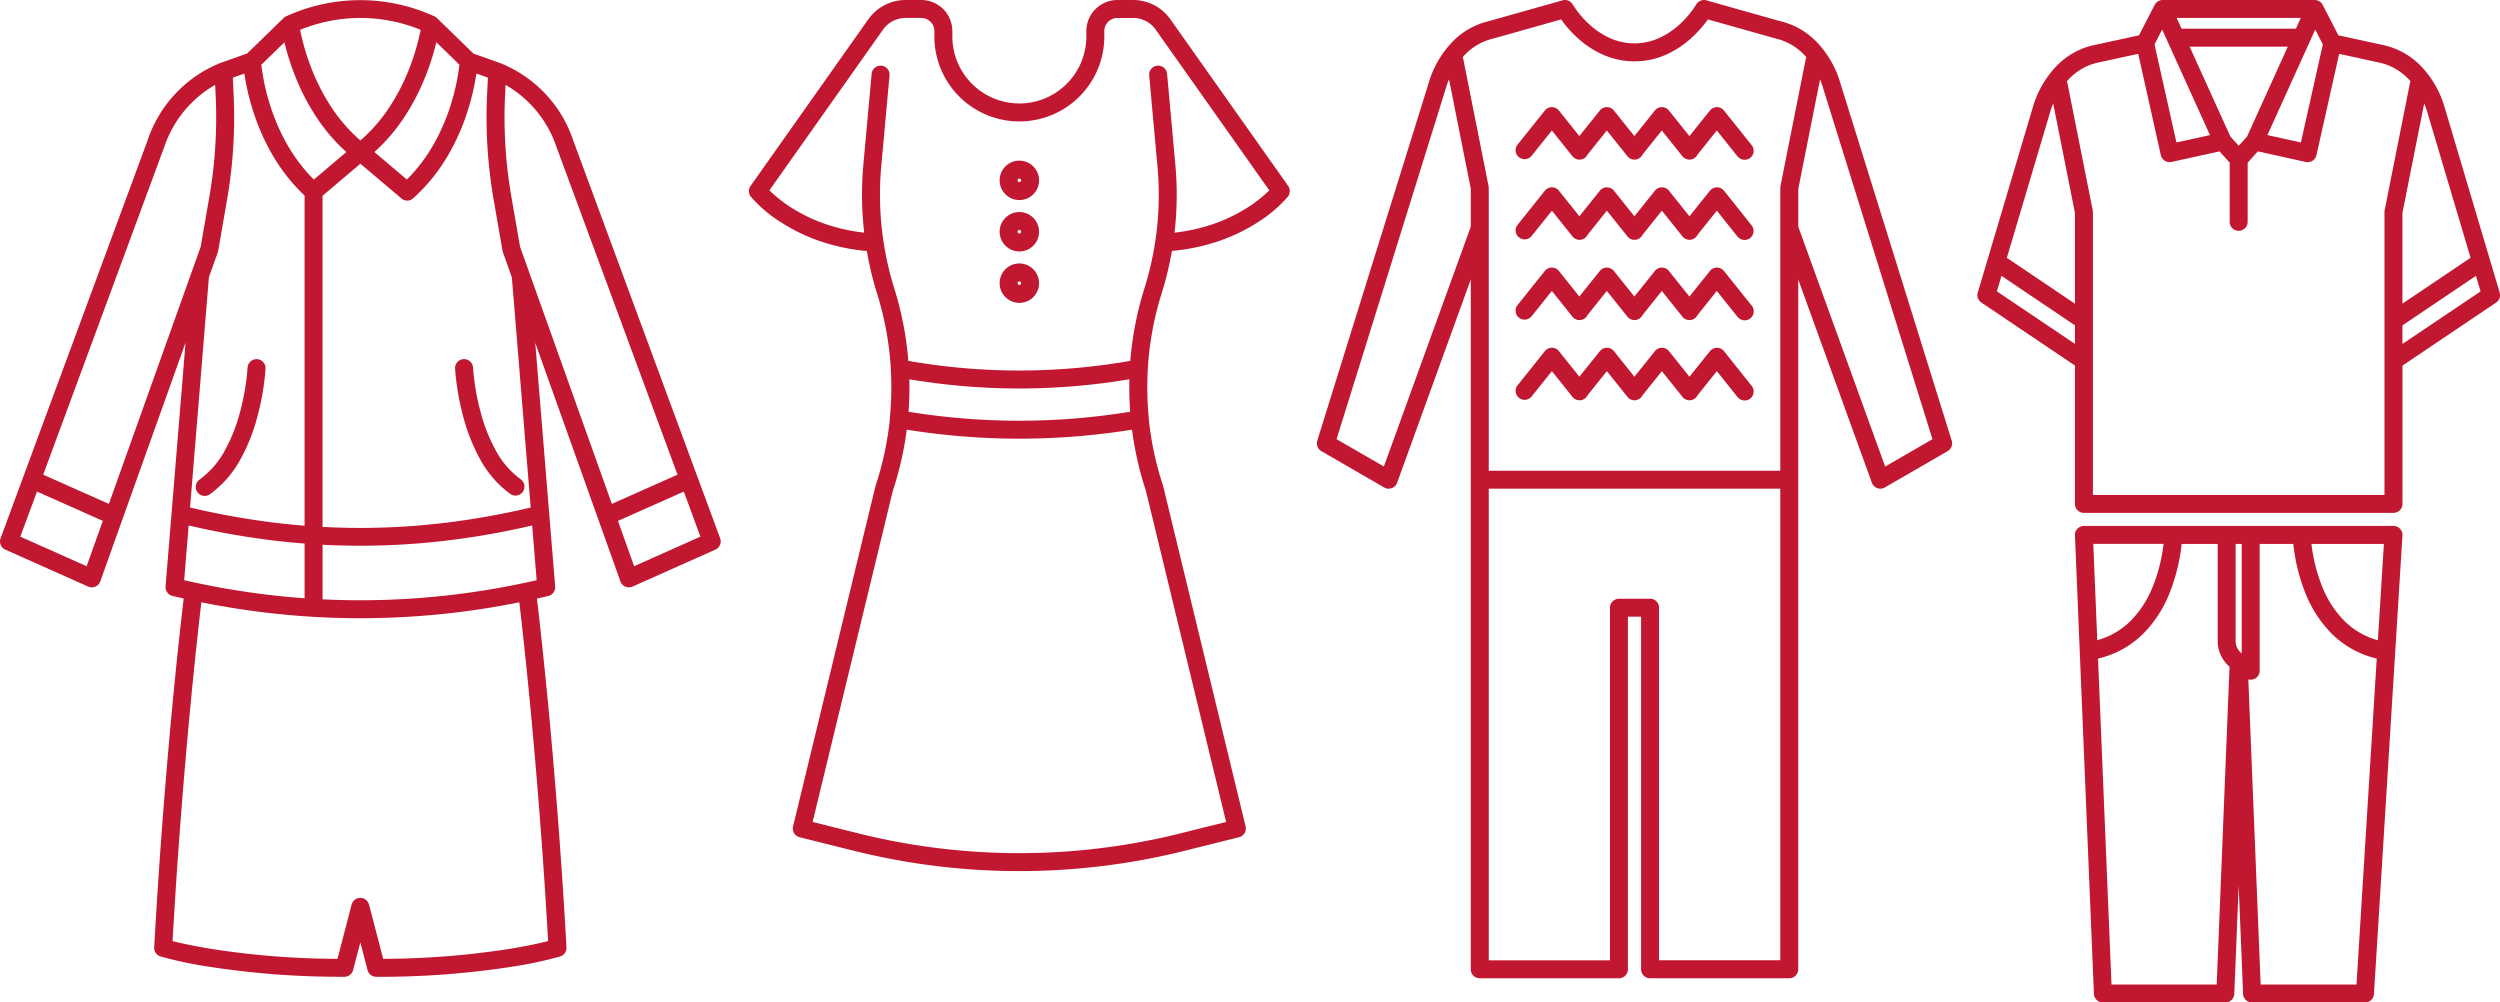 <svg xmlns="http://www.w3.org/2000/svg" width="255.968" height="102.64" viewBox="0 0 255.968 102.64">
  <g id="グループ_3" data-name="グループ 3" transform="translate(-3248.865 -999.864)">
    <path id="合体_5" data-name="合体 5" d="M37.632,99.322l-.738-2.829-.739,2.829a.92.92,0,0,1-.89.687,87.847,87.847,0,0,1-13.893-1.033,40.516,40.516,0,0,1-4.935-1.049.92.92,0,0,1-.648-.93c.6-10.826,1.414-20.185,1.993-26.129.461-4.729.85-8.109,1.026-9.588q-.577-.13-1.152-.268a.919.919,0,0,1-.705-.9q0-.037,0-.074L19,35.078,12.579,53.052a.924.924,0,0,1-.054.16l-.012.027-2.245,6.288a.919.919,0,0,1-1.241.531L.545,56.276a.919.919,0,0,1-.488-1.158L15.1,14.405A12.929,12.929,0,0,1,22.56,6.451l.041-.014,2.708-.964L29.054,1.83h0a.91.91,0,0,1,.085-.073h0l.006,0,0,0,0,0,.007,0h0a.92.92,0,0,1,.18-.1,18.207,18.207,0,0,1,15.075-.014.915.915,0,0,1,.324.2l3.746,3.643,2.727.971A12.922,12.922,0,0,1,58.7,14.405L73.734,55.117a.919.919,0,0,1-.488,1.158l-8.482,3.782a.92.92,0,0,1-1.241-.531l-2.261-6.335a.924.924,0,0,1-.033-.093l-6.427-18,2.04,24.949q0,.037,0,.074a.92.92,0,0,1-.705.9q-.58.139-1.161.27c.176,1.48.565,4.86,1.026,9.588C56.584,76.815,57.4,86.174,58,97a.92.92,0,0,1-.648.93,40.471,40.471,0,0,1-4.935,1.049,87.837,87.837,0,0,1-13.892,1.033A.92.92,0,0,1,37.632,99.322Zm.152-6.7,1.448,5.548A85.175,85.175,0,0,0,52.12,97.161c1.9-.309,3.252-.616,4-.806-.978-17.333-2.511-30.991-2.948-34.688A82.4,82.4,0,0,1,36.9,63.3q-2.4,0-4.8-.142a.928.928,0,0,1-.1-.006,82.752,82.752,0,0,1-11.383-1.486c-.436,3.693-1.969,17.351-2.948,34.69.757.191,2.126.5,4.051.815a85.278,85.278,0,0,0,12.837,1L36,92.62a.92.92,0,0,1,1.78,0ZM36.9,61.46a80.627,80.627,0,0,0,16.831-1.787q.042-.011.086-.018.566-.121,1.13-.251l-.458-5.6a81.849,81.849,0,0,1-8.4,1.5,74.851,74.851,0,0,1-9.186.572q-1.926,0-3.875-.1v5.589Q34.961,61.46,36.9,61.46Zm-5.714-.206v-5.6q-1.737-.134-3.47-.35a81.8,81.8,0,0,1-8.4-1.5l-.458,5.6A81.086,81.086,0,0,0,31.184,61.255Zm33.738-3.281,6.789-3.027-1.7-4.613-6.742,3ZM2.081,54.947l6.789,3.027,1.658-4.644-6.742-3ZM36.9,54.053a73.021,73.021,0,0,0,8.961-.558,80.23,80.23,0,0,0,8.476-1.531L52.407,28.388l-.92-2.577a.933.933,0,0,1-.04-.152l-.913-5.268a49.251,49.251,0,0,1-.663-10.672l.081-1.771-1.177-.419a24.294,24.294,0,0,1-.858,3.722,22.59,22.59,0,0,1-1.971,4.525,18.455,18.455,0,0,1-3.583,4.475.919.919,0,0,1-.668.287h0a.918.918,0,0,1-.647-.266L36.9,16.764l-3.875,3.276V53.947C34.32,54.018,35.614,54.053,36.9,54.053Zm-8.96-.558q1.619.2,3.245.33v-33.8a18.541,18.541,0,0,1-3.335-4.246,22.568,22.568,0,0,1-1.971-4.525,24.294,24.294,0,0,1-.858-3.722l-1.182.42.081,1.771a49.242,49.242,0,0,1-.663,10.671l-.913,5.269a.9.9,0,0,1-.04.152l-.914,2.56L19.46,51.963A80.164,80.164,0,0,0,27.938,53.495ZM51.709,9.8a47.443,47.443,0,0,0,.638,10.273l.9,5.19,9.4,26.327,6.724-2.99L56.975,15.042A11.582,11.582,0,0,0,51.76,8.689ZM11.147,51.593l9.4-26.326.9-5.19A47.41,47.41,0,0,0,22.082,9.8l-.051-1.112a11.581,11.581,0,0,0-5.211,6.35L4.424,48.6ZM43.659,7.573a23.058,23.058,0,0,1-2.278,4.448,18.346,18.346,0,0,1-3.048,3.547l3.328,2.814a16.831,16.831,0,0,0,2.677-3.5,20.69,20.69,0,0,0,1.809-4.133,21.921,21.921,0,0,0,.889-4.124l-2.361-2.3A25.893,25.893,0,0,1,43.659,7.573Zm-16.9-.947a21.869,21.869,0,0,0,.889,4.124,20.689,20.689,0,0,0,1.809,4.133,16.831,16.831,0,0,0,2.677,3.5l3.328-2.814a18.346,18.346,0,0,1-3.048-3.547,23.059,23.059,0,0,1-2.279-4.448A25.948,25.948,0,0,1,29.122,4.33Zm5.11.331a21.185,21.185,0,0,0,2.094,4.072A16.365,16.365,0,0,0,36.9,14.38a16.371,16.371,0,0,0,2.934-3.351,21.185,21.185,0,0,0,2.094-4.072,23.641,23.641,0,0,0,1.144-3.9,16.26,16.26,0,0,0-12.343,0A23.642,23.642,0,0,0,31.87,6.957ZM52.3,50.609a10.69,10.69,0,0,1-3.171-3.644,18.966,18.966,0,0,1-1.681-4.237,25.725,25.725,0,0,1-.854-5.021.92.92,0,0,1,1.837-.089,24.3,24.3,0,0,0,.8,4.66,17.069,17.069,0,0,0,1.512,3.807,8.864,8.864,0,0,0,2.6,3.012A.92.92,0,0,1,52.3,50.609Zm-32.091-.231a.92.92,0,0,1,.231-1.28,8.873,8.873,0,0,0,2.6-3.012,17.069,17.069,0,0,0,1.512-3.807,24.331,24.331,0,0,0,.8-4.66.92.92,0,0,1,1.837.089,25.656,25.656,0,0,1-.854,5.021,18.947,18.947,0,0,1-1.681,4.237,10.7,10.7,0,0,1-3.171,3.644.92.92,0,0,1-1.28-.231Z" transform="translate(3248.865 999.864)" fill="#c21730"/>
    <path id="合体_4" data-name="合体 4" d="M10.751,87.109,5.194,85.722a.92.92,0,0,1-.671-1.109L12.957,49.79c.006-.024.013-.048.021-.072a32.05,32.05,0,0,0,1.449-6.751.925.925,0,0,1,0-.134,31.915,31.915,0,0,0,.1-5.053.922.922,0,0,1,0-.124,32.03,32.03,0,0,0-1.4-7.587A34.006,34.006,0,0,1,12.076,25.7a20.441,20.441,0,0,1-4.8-1.009A18.368,18.368,0,0,1,3.35,22.8,13.625,13.625,0,0,1,.2,20.14a.92.92,0,0,1-.031-1.1L12.226,1.979A4.67,4.67,0,0,1,16.044,0h1.607a3.185,3.185,0,0,1,3.181,3.181v.551a6.86,6.86,0,1,0,13.72,0V3.181A3.185,3.185,0,0,1,37.733,0H39.34a4.671,4.671,0,0,1,3.818,1.979L55.215,19.037a.919.919,0,0,1-.031,1.1,13.607,13.607,0,0,1-3.15,2.664,18.377,18.377,0,0,1-3.923,1.883,20.44,20.44,0,0,1-4.8,1.009,33.95,33.95,0,0,1-1.058,4.374,32.009,32.009,0,0,0-1.406,7.623q0,.042,0,.085a32.372,32.372,0,0,0,.1,5.056.921.921,0,0,1,0,.1,32.039,32.039,0,0,0,1.453,6.785c.008.024.015.048.021.072l8.435,34.823a.92.92,0,0,1-.671,1.109l-5.557,1.387a69.953,69.953,0,0,1-33.882,0Zm3.985-36.85-8.211,33.9L11.2,85.324a68.124,68.124,0,0,0,32.991,0l4.671-1.166-8.211-33.9a33.891,33.891,0,0,1-1.423-6.267,72.893,72.893,0,0,1-11.537.925,72.915,72.915,0,0,1-11.528-.924A33.892,33.892,0,0,1,14.737,50.259Zm12.951-7.182a71.05,71.05,0,0,0,11.351-.919q-.083-1.116-.092-2.239,0-.544.009-1.087a67.835,67.835,0,0,1-11.267.944,67.766,67.766,0,0,1-11.26-.943q.013.543.009,1.088-.009,1.123-.092,2.239A71.085,71.085,0,0,0,27.688,43.077Zm0-5.141a65.963,65.963,0,0,0,11.365-.988A33.828,33.828,0,0,1,40.5,29.519a32.135,32.135,0,0,0,1.1-4.758.914.914,0,0,1,.02-.134q.1-.642.164-1.286a32.039,32.039,0,0,0,.049-6.312l-.849-9.322a.92.92,0,0,1,1.832-.167l.848,9.322a33.844,33.844,0,0,1-.052,6.676q-.015.141-.032.283a18.489,18.489,0,0,0,3.881-.855A16.542,16.542,0,0,0,50.974,21.3a13.807,13.807,0,0,0,2.309-1.81L41.656,3.04l0,0a2.83,2.83,0,0,0-2.315-1.2H37.733a1.343,1.343,0,0,0-1.342,1.342v.551a8.7,8.7,0,1,1-17.4,0V3.181a1.344,1.344,0,0,0-1.342-1.342H16.044a2.83,2.83,0,0,0-2.315,1.2l0,0L2.1,19.489A13.79,13.79,0,0,0,4.411,21.3a16.533,16.533,0,0,0,3.513,1.666,18.482,18.482,0,0,0,3.882.855q-.017-.143-.032-.287a34.042,34.042,0,0,1-.054-6.672l.849-9.322a.92.92,0,0,1,1.832.167l-.849,9.322a32.193,32.193,0,0,0,.051,6.31q.07.659.168,1.315.008.041.012.082a32.127,32.127,0,0,0,1.1,4.784,33.887,33.887,0,0,1,1.442,7.43A65.912,65.912,0,0,0,27.688,37.936Zm-2.014-8.943a2.018,2.018,0,1,1,2.018,2.018A2.02,2.02,0,0,1,25.674,28.993Zm1.84,0a.179.179,0,1,0,.179-.179A.179.179,0,0,0,27.513,28.993Zm-1.84-5.264a2.018,2.018,0,1,1,2.018,2.018A2.02,2.02,0,0,1,25.674,23.729Zm1.84,0a.179.179,0,1,0,.179-.179A.179.179,0,0,0,27.513,23.729Zm-1.84-5.264a2.018,2.018,0,1,1,2.018,2.018A2.02,2.02,0,0,1,25.674,18.465Zm1.84,0a.179.179,0,1,0,.179-.179A.179.179,0,0,0,27.513,18.465Z" transform="translate(3325.542 999.864)" fill="#c21730"/>
    <path id="合体_3" data-name="合体 3" d="M34.115,100.163a.92.92,0,0,1-.92-.92V63.139H31.847V99.244a.92.92,0,0,1-.92.92H16.678a.92.92,0,0,1-.92-.92V28.606L8.216,49.428a.92.92,0,0,1-1.326.483L.459,46.189a.92.92,0,0,1-.418-1.07l11.4-36.606A10.153,10.153,0,0,1,13.8,4.366a7.582,7.582,0,0,1,3.8-2.2L25.155.035A.915.915,0,0,1,26.2.464,9.586,9.586,0,0,0,27.9,2.5a7.99,7.99,0,0,0,1.989,1.348,6.182,6.182,0,0,0,2.628.593c4.011,0,6.294-3.936,6.317-3.976a.919.919,0,0,1,1.049-.43l7.555,2.133a7.582,7.582,0,0,1,3.8,2.2A10.153,10.153,0,0,1,53.6,8.514L65,45.119a.92.92,0,0,1-.418,1.07l-6.431,3.722a.92.92,0,0,1-1.326-.483l-7.538-20.81V99.244a.92.92,0,0,1-.92.92Zm0-38.864a.92.92,0,0,1,.92.92v36.1H47.449V50.034H17.6V98.324h12.41v-36.1a.92.92,0,0,1,.92-.92ZM17.6,48.195H47.449V23.457a.913.913,0,0,1,0-.18V19.237a.9.9,0,0,1,.018-.18L50.056,6.039a.923.923,0,0,1,.057-.183,5.822,5.822,0,0,0-3.089-1.9l-.055-.014L40.036,1.988a11.943,11.943,0,0,1-1.612,1.829A9.859,9.859,0,0,1,35.963,5.5a8.013,8.013,0,0,1-3.442.782A8.013,8.013,0,0,1,29.079,5.5a9.859,9.859,0,0,1-2.461-1.682,11.943,11.943,0,0,1-1.612-1.829L18.073,3.946l-.055.014a5.821,5.821,0,0,0-3.086,1.893.923.923,0,0,1,.058.187l2.589,13.018a.9.9,0,0,1,.018.18V23.35c0,.012,0,.023,0,.035Zm40.584-.426,4.844-2.8L51.842,9.055l0-.012a9.26,9.26,0,0,0-.323-.912l-2.227,11.2v3.89ZM13.2,9.043l0,.012L2.016,44.965l4.844,2.8,8.9-24.563V19.327L13.53,8.124A9.249,9.249,0,0,0,13.2,9.043Zm29.859,31.6L40.952,38l-1.975,2.471a.92.92,0,0,1-1.543.168L35.322,38,33.347,40.47a.92.92,0,0,1-1.544.169L29.691,38l-1.975,2.47a.92.92,0,0,1-1.544.168L24.065,38l-2.082,2.6a.92.92,0,0,1-1.437-1.149l2.8-3.5a.919.919,0,0,1,.718-.345h0a.92.92,0,0,1,.718.345l2.094,2.62,2.1-2.62a.919.919,0,0,1,.718-.345h0a.92.92,0,0,1,.718.345l2.1,2.622,2.1-2.621a.919.919,0,0,1,.718-.345h0a.919.919,0,0,1,.718.345l2.1,2.622,2.1-2.621a.92.92,0,0,1,.718-.345h0a.919.919,0,0,1,.718.345L44.5,39.49a.92.92,0,1,1-1.436,1.149Zm0-8.215-2.112-2.639-1.975,2.471a.919.919,0,0,1-1.543.168l-2.112-2.639-1.975,2.469a.92.92,0,0,1-1.544.169l-2.112-2.639-1.974,2.47a.92.92,0,0,1-1.544.169l-2.108-2.637-2.082,2.6a.92.92,0,0,1-1.437-1.149l2.8-3.5a.92.92,0,0,1,.718-.345h0a.92.92,0,0,1,.718.345l2.094,2.62,2.1-2.62a.92.92,0,0,1,1.436,0l2.1,2.622,2.1-2.621a.919.919,0,0,1,.718-.345h0a.919.919,0,0,1,.718.345l2.1,2.622,2.1-2.621a.92.92,0,0,1,1.436,0l2.83,3.537a.92.92,0,1,1-1.436,1.149Zm0-8.214L40.952,21.57l-1.975,2.47a.92.92,0,0,1-1.543.169L35.322,21.57,33.347,24.04a.92.92,0,0,1-1.544.17L29.691,21.57l-1.974,2.47a.92.92,0,0,1-1.544.169l-2.108-2.637-2.082,2.6a.92.92,0,0,1-1.437-1.149l2.8-3.5a.919.919,0,0,1,.718-.345h0a.92.92,0,0,1,.718.345l2.094,2.62,2.1-2.62a.92.92,0,0,1,1.436,0l2.1,2.622,2.1-2.621a.92.92,0,0,1,1.436,0l2.1,2.622,2.1-2.621a.92.92,0,0,1,.718-.345h0a.919.919,0,0,1,.718.345L44.5,23.06a.92.92,0,1,1-1.436,1.15Zm0-8.215-2.112-2.639-1.975,2.47a.92.92,0,0,1-1.543.169l-2.112-2.639-1.974,2.469a.92.92,0,0,1-1.544.17l-2.112-2.639-1.974,2.47a.92.92,0,0,1-1.544.169l-2.108-2.637-2.082,2.6a.92.92,0,0,1-1.437-1.149l2.8-3.5a.919.919,0,0,1,.718-.345h0a.92.92,0,0,1,.718.345l2.094,2.62,2.1-2.62a.919.919,0,0,1,.718-.345h0a.921.921,0,0,1,.718.345l2.1,2.622,2.1-2.621a.919.919,0,0,1,.718-.345h0a.92.92,0,0,1,.718.345l2.1,2.622,2.1-2.621a.92.92,0,0,1,.718-.345h0a.92.92,0,0,1,.718.345l2.83,3.537a.92.92,0,1,1-1.436,1.15Z" transform="translate(3383.696 999.864)" fill="#c21730"/>
    <path id="合体_6" data-name="合体 6" d="M28.119,102.639a.919.919,0,0,1-.919-.882l-.45-11.1-.448,11.1a.92.92,0,0,1-.919.882H12.848a.919.919,0,0,1-.919-.882L9.986,54.808a.919.919,0,0,1,.919-.958H27.892q.044,0,.089,0t.089,0H42.6a.92.92,0,0,1,.918.977L40.6,101.777a.92.92,0,0,1-.918.863ZM29,100.8h9.814l2.073-33.373a9.628,9.628,0,0,1-4.576-2.511,12.381,12.381,0,0,1-2.793-4.351,18.863,18.863,0,0,1-1.174-4.875H28.9V68.671a.92.92,0,0,1-1.163.887Zm-15.272,0H24.5l1.313-32.54A3.455,3.455,0,0,1,24.6,65.57V55.69H20.909a18.858,18.858,0,0,1-1.173,4.875,12.381,12.381,0,0,1-2.793,4.351,9.631,9.631,0,0,1-4.594,2.515ZM26.436,65.57a1.609,1.609,0,0,0,.606,1.316l.019.013V55.69h-.625Zm8.813-5.636a10.518,10.518,0,0,0,2.369,3.685,7.8,7.8,0,0,0,3.387,1.937l.613-9.867H34.2A17.03,17.03,0,0,0,35.249,59.934ZM12.272,65.551a7.8,7.8,0,0,0,3.385-1.95,10.566,10.566,0,0,0,2.368-3.713,16.989,16.989,0,0,0,1.033-4.2H11.863ZM10.905,52.511a.92.92,0,0,1-.92-.92V37.426L.406,30.979a.92.92,0,0,1-.368-1.025L5.673,10.988A10.146,10.146,0,0,1,8.031,6.834a7.576,7.576,0,0,1,3.828-2.2l4.688-1.019L18.151.5a.919.919,0,0,1,.266-.315l0,0,.006,0A.915.915,0,0,1,18.969,0H34.533a.92.92,0,0,1,.828.519l1.6,3.1,4.69,1.019a7.573,7.573,0,0,1,3.828,2.2,10.149,10.149,0,0,1,2.359,4.154l5.634,18.966a.92.92,0,0,1-.368,1.025l-9.583,6.449V51.591a.92.92,0,0,1-.92.92Zm.92-1.839H41.677V32.834c0-.007,0-.014,0-.021v-11.1a.9.9,0,0,1,.018-.18L44.284,8.511a.924.924,0,0,1,.058-.187,5.823,5.823,0,0,0-3.086-1.893l-4.22-.917-2.32,10.368a.92.92,0,0,1-1.1.7L28.711,15.5l-1.042,1.158v6.057a.92.92,0,1,1-1.84,0V16.655L24.79,15.5,19.878,16.58a.92.92,0,0,1-1.1-.7L16.465,5.512l-4.215.916a5.823,5.823,0,0,0-3.09,1.9.924.924,0,0,1,.058.186l2.589,13.022a.927.927,0,0,1,.017.18V32.807q0,.016,0,.032v4.092s0,.008,0,.012ZM43.517,35.216l8-5.381-.473-1.592-7.523,5.069ZM1.994,29.831l7.992,5.378v-1.9L2.464,28.247Zm7.992,1.264V21.8L7.758,10.6a9.258,9.258,0,0,0-.322.91L3.013,26.4ZM43.517,21.8v9.29l6.974-4.7-4.42-14.88a9.25,9.25,0,0,0-.326-.919ZM25.9,13.976l.854.952.857-.952,4.168-9.2H21.727ZM18.134,4.547l2.243,10.04,3.433-.756L19.475,4.264q-.013-.027-.025-.055l-.534-1.179Zm11.557,9.284,3.429.756,2.247-10.04-.781-1.516-.54,1.19-.014.031ZM32.609,2.938l.5-1.1H20.4l.5,1.1Z" transform="translate(3451.327 999.864)" fill="#c21730"/>
  </g>
</svg>
